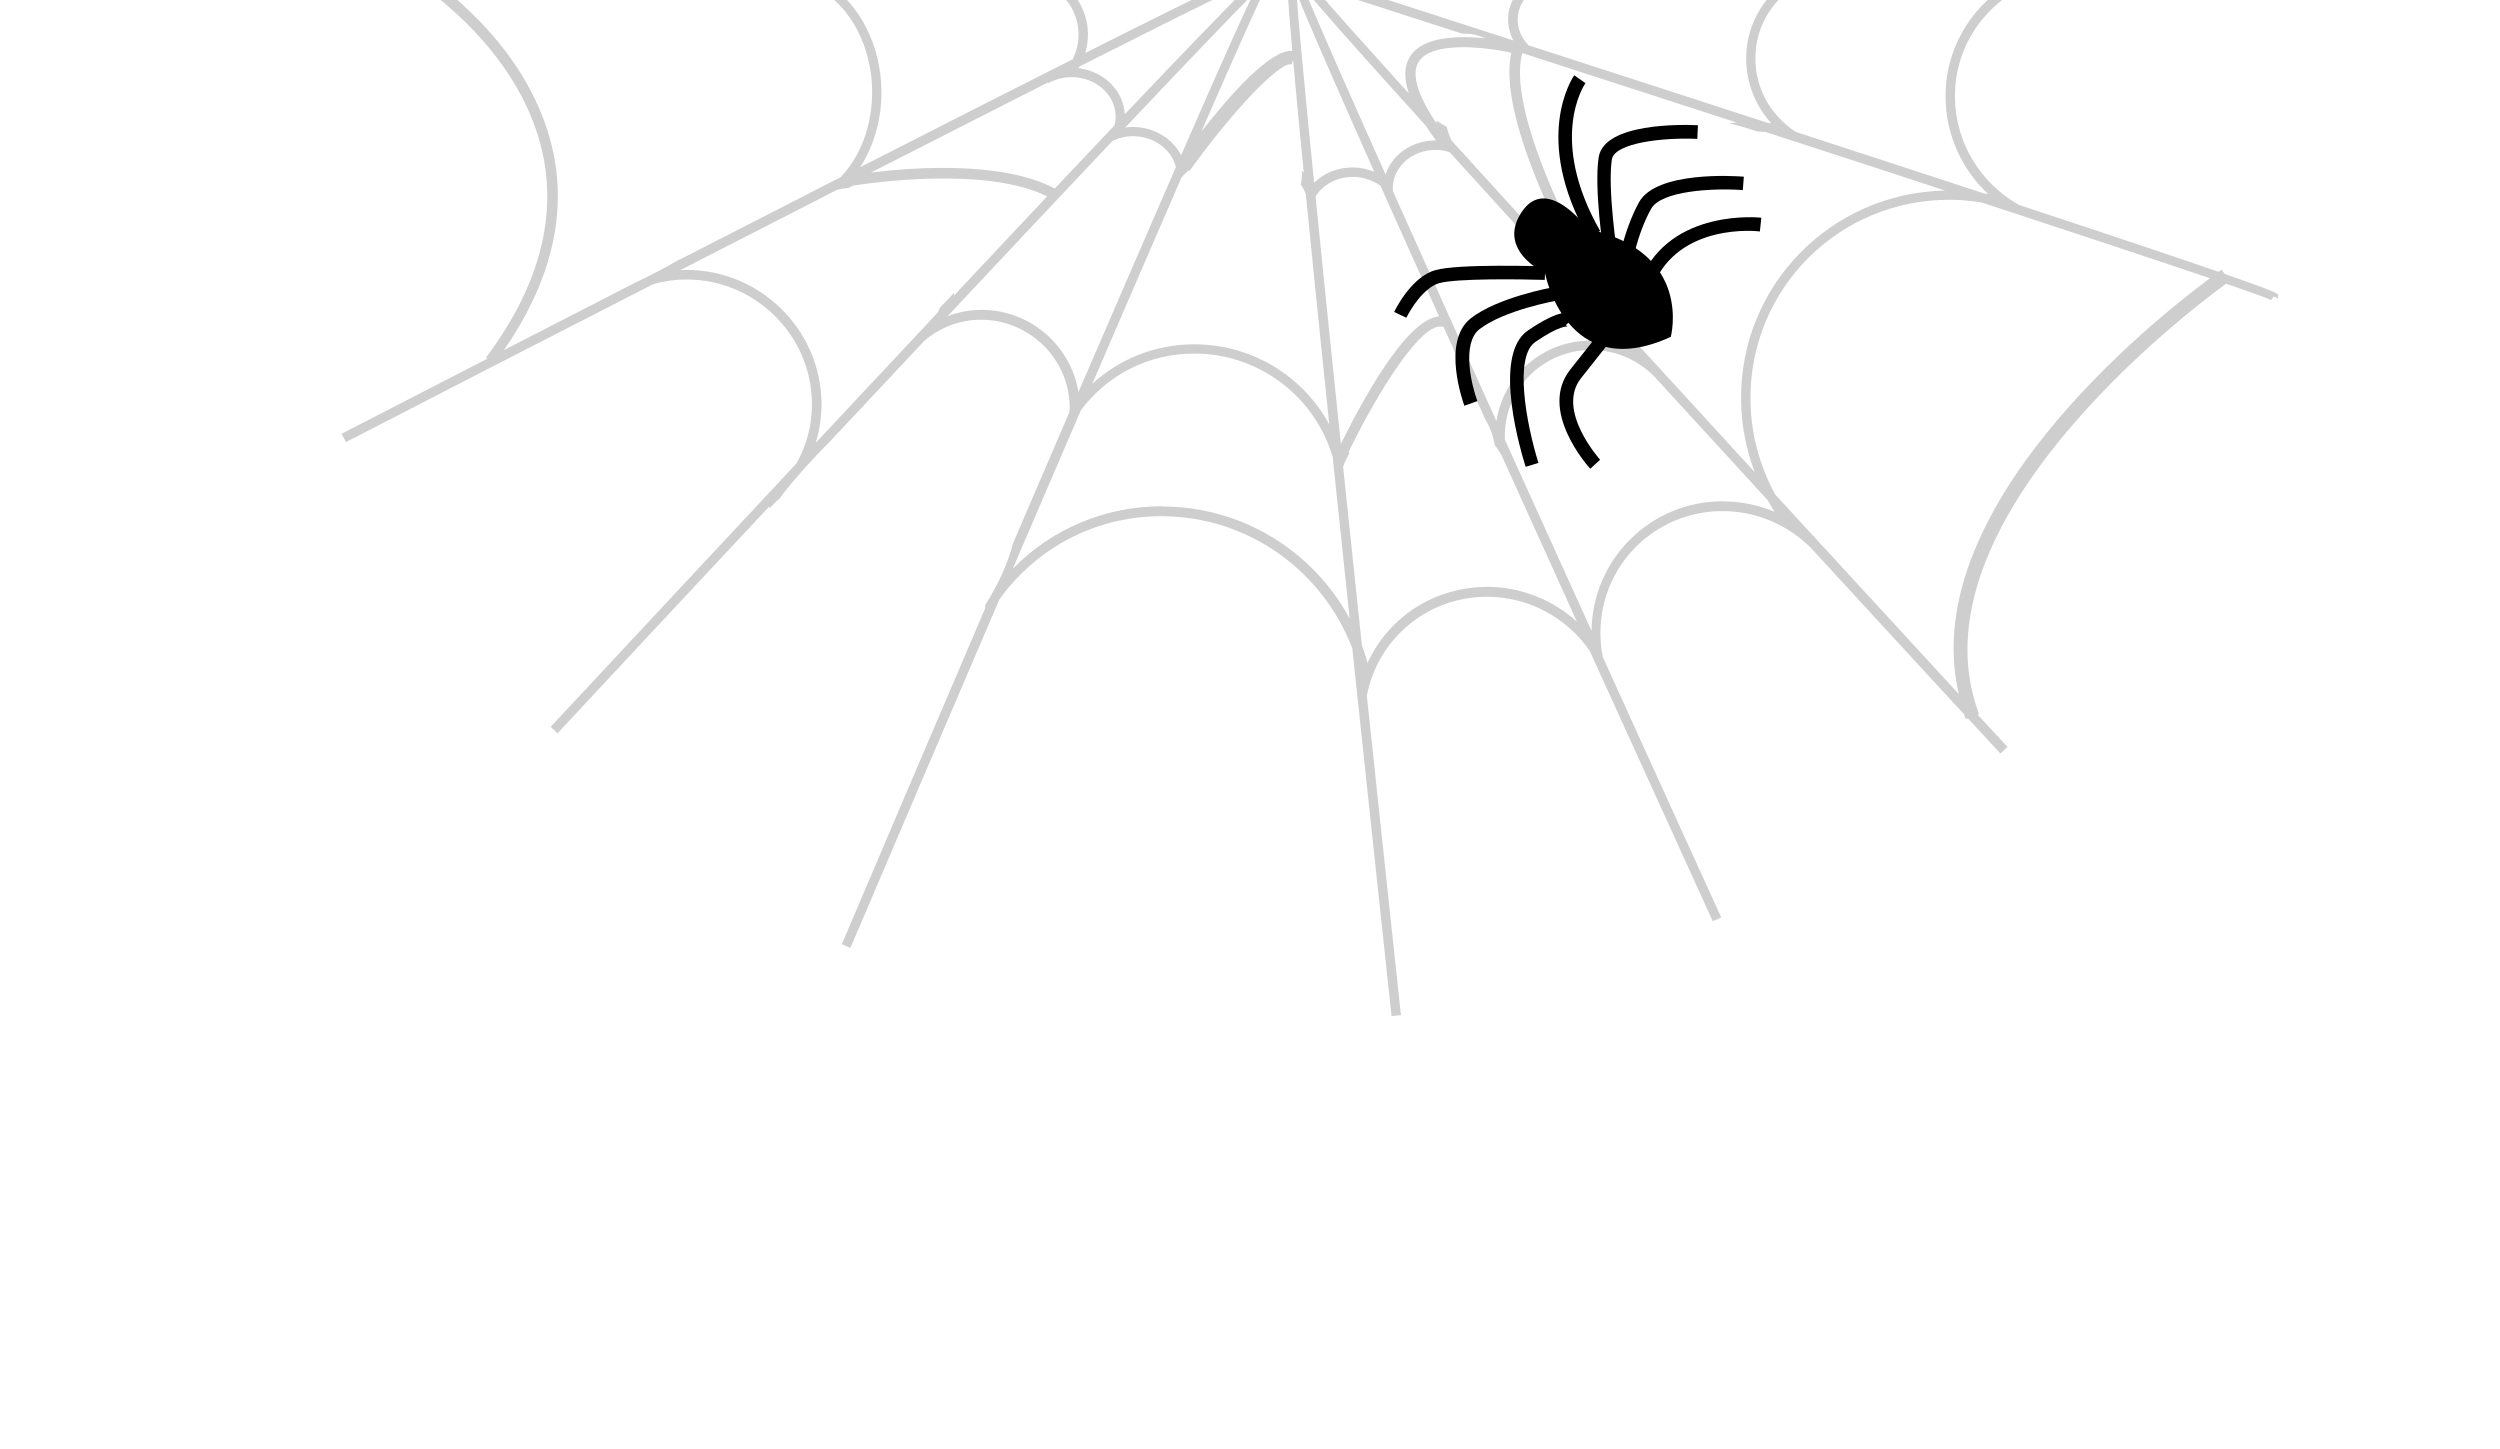 <svg width="157" height="91" viewBox="0 0 157 91" fill="none" xmlns="http://www.w3.org/2000/svg">
<path d="M126.071 46.907C125.463 46.255 124.837 45.566 124.191 44.874L124.283 44.843C119.78 32.859 137.586 19.427 139.797 17.817C141.44 18.38 142.457 18.748 142.619 18.849L142.792 18.621L143.066 18.739L143.057 18.497C143.03 18.442 142.983 18.339 139.709 17.2L139.523 16.936C139.523 16.936 139.424 17.006 139.33 17.07C136.969 16.254 133.119 14.959 126.79 12.87C124.426 11.535 122.806 9.026 122.77 6.136C122.727 2.658 124.994 -0.268 128.145 -1.243L144.012 -1.23L144.004 -1.82L26.219 -1.895C26.161 -1.939 26.113 -1.964 26.093 -1.968L26.039 -1.897L16.229 -1.903L16.236 -1.314L25.918 -1.304C26.932 -0.647 32.824 3.411 34.114 9.801C34.947 13.902 33.733 18.166 30.518 22.461L30.605 22.526C27.732 24.004 24.691 25.568 21.453 27.241L21.728 27.763C27.155 24.958 33.985 21.445 41.015 17.847C41.682 17.658 42.4 17.551 43.127 17.553C47.421 17.558 50.94 21.027 50.989 25.307C51.008 26.691 50.648 27.989 50.012 29.111C45.577 33.859 40.473 39.323 34.58 45.647L35.011 46.053C38.786 41.994 43.44 37.018 48.293 31.824C48.314 31.841 48.338 31.87 48.354 31.893C48.559 31.668 48.774 31.46 49.008 31.256C49.051 31.199 49.08 31.131 49.123 31.075C50.03 29.911 51.025 28.825 52.065 27.785C54.065 25.644 56.073 23.509 58.041 21.411C58.996 20.588 60.234 20.08 61.61 20.08C64.644 20.083 67.142 22.53 67.176 25.541C67.18 25.656 67.164 25.767 67.155 25.884C66.079 28.379 64.91 31.117 63.628 34.094C63.272 35.463 62.638 36.777 61.879 37.986C61.87 38.058 61.875 38.141 61.861 38.219C59.266 44.275 56.294 51.245 52.866 59.295L53.407 59.526C56.017 53.392 59.353 45.598 62.757 37.654C65.015 34.485 68.728 32.41 72.952 32.418C78.417 32.425 83.092 35.885 84.924 40.722C85.621 47.323 86.441 54.961 87.389 63.808L87.979 63.751C87.367 58.055 86.614 51.018 85.839 43.695C86.507 40.15 89.614 37.48 93.38 37.477C96.042 37.477 98.4 38.819 99.824 40.854C102.116 45.894 104.68 51.534 107.56 57.851L108.092 57.615C105.961 52.933 103.371 47.251 100.662 41.277C100.563 40.809 100.514 40.334 100.507 39.835C100.458 35.555 103.895 32.092 108.19 32.097C110.337 32.1 112.283 32.982 113.706 34.388C116.646 37.586 119.853 41.076 123.347 44.862C123.382 44.967 123.401 45.06 123.441 45.158L123.582 45.107C124.258 45.834 124.929 46.568 125.622 47.319L126.054 46.928L126.071 46.907ZM112.881 -0.956L126.067 -0.947C123.689 0.537 122.14 3.177 122.179 6.136C122.207 8.481 123.212 10.647 124.853 12.185C124.774 12.17 124.684 12.169 124.597 12.148C121.292 11.064 117.386 9.783 112.788 8.29C111.273 7.319 110.254 5.636 110.237 3.726C110.214 1.733 111.275 -0.009 112.876 -0.949L112.881 -0.956ZM87.481 12.008C87.481 12.008 87.467 11.908 87.465 11.85C87.452 10.504 88.657 9.41 90.168 9.413C90.477 9.411 90.761 9.47 91.037 9.556C93.696 12.495 97.105 16.228 101.46 20.994C101.572 21.236 101.689 21.471 101.817 21.691C101.209 21.488 100.571 21.385 99.922 21.386C96.9 21.382 94.413 23.579 93.976 26.447C91.628 21.241 89.385 16.271 87.474 12.003L87.481 12.008ZM90.371 19.871C88.292 20.032 85.444 25.357 84.206 27.886C83.62 22.232 83.062 16.87 82.617 12.334C83.078 11.606 83.951 11.101 84.967 11.11C85.624 11.114 86.226 11.325 86.7 11.674C87.725 13.979 88.944 16.688 90.378 19.876L90.371 19.871ZM94.812 3.296C94.812 3.296 94.812 3.296 94.819 3.302C94.846 3.311 94.879 3.313 94.911 3.315C94.028 7.235 98.187 15.254 100.053 18.578C96.827 15.052 93.791 11.726 91.158 8.828C91.023 8.557 90.923 8.268 90.855 7.969C90.636 7.837 90.418 7.705 90.2 7.573C90.209 7.636 90.211 7.694 90.22 7.757C89.011 5.964 88.614 4.629 89.102 3.866C89.927 2.585 93.168 2.946 94.798 3.285L94.812 3.296ZM101.943 20.642C101.82 20.369 101.71 20.095 101.611 19.806C101.546 19.757 101.485 19.688 101.42 19.639C100.741 18.495 94.415 7.653 95.602 3.334C99.957 4.744 104.54 6.226 109.057 7.691C108.911 7.704 108.767 7.729 108.623 7.754C109.202 7.89 109.779 8.059 110.334 8.256C110.516 8.271 110.697 8.273 110.879 8.288C114.775 9.551 118.586 10.794 122.154 11.966C114.975 12.105 109.246 17.959 109.339 25.146C109.361 26.689 109.65 28.211 110.19 29.642C107.425 26.633 104.634 23.583 101.943 20.642ZM96.608 -0.897L96.606 -0.954L111.868 -0.94C110.498 0.176 109.636 1.866 109.66 3.737C109.678 5.255 110.26 6.662 111.237 7.741C111.165 7.731 111.088 7.728 111.015 7.718C106.639 6.293 101.657 4.676 95.995 2.847C95.58 2.42 95.314 1.87 95.311 1.261C95.305 0.37 95.831 -0.398 96.624 -0.828C96.62 -0.853 96.617 -0.879 96.613 -0.904L96.608 -0.897ZM95.369 -0.569C94.942 -0.051 94.694 0.591 94.712 1.256C94.719 1.711 94.833 2.145 95.044 2.541C92.024 1.561 88.809 0.523 85.399 -0.573L95.376 -0.563L95.369 -0.569ZM83.482 -0.58C86.05 0.247 88.874 1.156 91.84 2.118C92.3 2.096 92.789 2.187 93.27 2.406C91.581 2.235 89.376 2.278 88.565 3.526C88.176 4.128 88.153 4.908 88.477 5.873C85.764 2.87 83.721 0.589 82.718 -0.577L83.477 -0.573L83.482 -0.58ZM82.016 -0.582C82.803 0.375 84.749 2.605 89.531 7.885C89.722 8.187 89.941 8.499 90.186 8.82C90.186 8.82 90.166 8.816 90.154 8.818C88.663 8.819 87.41 9.72 87.016 10.959C84.498 5.332 82.628 1.084 81.944 -0.591L82.015 -0.594L82.016 -0.582ZM86.303 10.789C85.887 10.618 85.429 10.518 84.953 10.515C83.988 10.513 83.128 10.881 82.526 11.479C81.934 5.563 81.521 1.164 81.418 -0.452C81.914 0.811 83.174 3.766 86.303 10.789ZM80.866 -0.579C80.897 0.039 80.975 1.165 81.156 3.188C79.77 3.112 77.263 5.934 75.445 8.269C77.413 3.759 78.853 0.53 79.4 -0.581L80.873 -0.574L80.866 -0.579ZM74.171 9.738C73.629 8.698 72.471 7.976 71.134 7.971C70.973 7.972 70.814 7.987 70.658 8.013C74.442 4.017 77.342 0.977 78.708 -0.388C78.103 0.858 76.842 3.628 74.178 9.743L74.171 9.738ZM78.115 -0.58C76.985 0.548 74.817 2.775 70.634 7.176C70.563 5.697 69.327 4.478 67.737 4.281C67.764 4.245 67.777 4.199 67.798 4.17C72.186 1.956 75.585 0.249 77.325 -0.574L78.109 -0.573L78.115 -0.58ZM66.231 11.837C62.967 10.099 57.337 10.505 54.697 10.836C58.686 8.802 62.472 6.872 65.803 5.181C65.817 5.192 65.821 5.217 65.823 5.229C66.245 4.988 66.751 4.845 67.297 4.845C68.808 4.847 70.038 5.938 70.064 7.282C70.068 7.487 70.037 7.677 69.994 7.869C68.884 9.046 67.633 10.364 66.238 11.842L66.231 11.837ZM76.05 -0.588C74.529 0.143 72.079 1.348 68.153 3.328C68.267 2.954 68.324 2.549 68.322 2.132C68.313 1.081 67.888 0.097 67.21 -0.598L76.05 -0.588ZM65.856 -0.986C65.865 -0.923 65.881 -0.855 65.883 -0.797C66.942 -0.364 67.71 0.781 67.731 2.132C67.744 2.714 67.596 3.253 67.362 3.726C64.016 5.407 59.666 7.616 54.019 10.501C54.877 9.176 55.373 7.488 55.355 5.701C55.318 2.799 53.966 0.28 52.015 -1L65.849 -0.992L65.856 -0.986ZM42.643 16.333C42.643 16.333 42.67 16.297 42.681 16.283C41.846 16.783 40.972 17.23 40.071 17.669C40.035 17.686 40.009 17.689 39.973 17.707C37.381 19.039 34.603 20.466 31.652 21.986C34.514 17.827 35.585 13.691 34.763 9.665C33.603 3.958 29.096 0.143 27.074 -1.313L37.102 -1.31C37.176 -1.288 37.239 -1.251 37.306 -1.234C38.123 -1.231 38.912 -1.148 39.684 -1.011L47.424 -1.005C47.424 -1.005 47.431 -0.955 47.428 -0.935C47.495 -0.963 47.556 -0.984 47.623 -1.012L50.78 -1.006C53.052 -0.134 54.733 2.535 54.769 5.693C54.795 7.891 54.02 9.84 52.791 11.129C49.779 12.67 46.401 14.393 42.636 16.327L42.643 16.333ZM59.906 18.551C59.916 18.491 59.92 18.427 59.931 18.368C59.642 18.688 59.334 19.004 59.031 19.313C58.988 19.414 58.958 19.515 58.907 19.611C56.617 22.059 54.063 24.778 51.226 27.811C51.471 27.009 51.601 26.164 51.591 25.293C51.535 20.693 47.74 16.959 43.13 16.949C42.995 16.948 42.854 16.953 42.721 16.964C46.019 15.271 49.343 13.574 52.565 11.922C52.806 11.859 53.057 11.813 53.311 11.793C53.381 11.745 53.466 11.709 53.549 11.659C54.724 11.474 61.961 10.436 65.763 12.334C64.038 14.156 62.104 16.224 59.913 18.556L59.906 18.551ZM61.637 19.461C60.898 19.461 60.178 19.6 59.508 19.854C63.254 15.862 66.806 12.082 69.859 8.855C70.243 8.664 70.678 8.556 71.147 8.553C72.465 8.555 73.574 9.385 73.848 10.492C72.301 14.043 70.302 18.654 67.726 24.623C67.256 21.707 64.704 19.466 61.649 19.459L61.637 19.461ZM74.173 11.188C74.308 11.009 74.478 10.846 74.649 10.696L74.699 10.734C77.476 6.882 80.412 3.824 81.119 4.046L81.207 3.765C81.363 5.477 81.569 7.767 81.875 10.839C81.837 10.799 81.799 10.759 81.761 10.719C81.769 10.994 81.753 11.285 81.684 11.57C81.809 11.765 81.915 11.97 82.004 12.183C82.37 15.895 82.847 20.613 83.476 26.646C81.843 23.644 78.647 21.622 74.996 21.623C72.553 21.62 70.294 22.543 68.596 24.105C70.621 19.401 72.532 14.982 74.175 11.2L74.173 11.188ZM72.972 31.793C69.346 31.791 66.002 33.259 63.603 35.715C65.044 32.364 66.478 29.007 67.878 25.771C69.481 23.598 72.07 22.196 75.009 22.205C79.123 22.208 82.604 24.963 83.695 28.709C84.011 31.767 84.366 35.135 84.757 38.844C82.489 34.641 78.053 31.812 72.974 31.806L72.972 31.793ZM93.395 36.859C90.052 36.858 87.184 38.778 85.884 41.63C85.779 41.258 85.669 40.894 85.528 40.54C85.13 36.781 84.733 32.989 84.346 29.305C84.447 29.022 84.582 28.754 84.73 28.485C84.717 28.442 84.717 28.397 84.704 28.354C86.527 24.619 89.32 20.117 90.602 20.54L90.624 20.467C91.436 22.273 92.313 24.219 93.271 26.327C93.565 26.808 93.771 27.346 93.87 27.949C94.02 28.141 94.159 28.348 94.287 28.569C95.709 31.714 97.283 35.198 99.03 39.039C97.509 37.671 95.515 36.853 93.387 36.854L93.395 36.859ZM108.204 31.479C103.659 31.474 99.996 35.114 99.95 39.625C98.145 35.651 96.308 31.584 94.512 27.628C94.508 27.558 94.499 27.495 94.503 27.43C94.469 24.419 96.902 21.978 99.937 21.981C101.473 21.98 102.856 22.615 103.861 23.613C106.033 25.98 108.403 28.566 111.009 31.409C111.148 31.66 111.293 31.905 111.442 32.142C110.423 31.716 109.316 31.482 108.198 31.486L108.204 31.479ZM111.469 31.028C110.516 29.272 109.953 27.273 109.93 25.146C109.85 18.181 115.442 12.538 122.43 12.546C123.112 12.547 123.783 12.607 124.441 12.714C130.431 14.68 135.52 16.366 138.784 17.474C135.193 20.137 120.311 31.994 123.01 43.584C119.521 39.791 115.545 35.47 111.471 31.041L111.469 31.028Z" fill="#CECECE"/>
<path d="M99.711 14.382C99.711 14.382 97.172 10.9 95.562 13.315C93.953 15.73 97.025 17.145 97.025 17.145C97.025 17.145 98.349 24.18 104.925 21.154C104.925 21.154 106.362 15.831 99.711 14.382Z" fill="black"/>
<path d="M96.998 17.578C95.518 17.531 91.465 17.475 90.382 17.782C89.395 18.064 88.57 19.448 88.319 19.953L87.552 19.593C87.552 19.593 88.584 17.392 90.151 16.962C91.595 16.553 96.811 16.726 97.038 16.722L97.013 17.568L96.998 17.578Z" fill="black"/>
<path d="M92.762 25.196L91.961 25.481C91.907 25.314 90.5 21.466 92.361 19.994C94.039 18.678 97.415 18.056 97.563 18.04L97.723 18.888C97.723 18.888 94.475 19.464 92.906 20.677C91.771 21.574 92.421 24.226 92.777 25.185L92.762 25.196Z" fill="black"/>
<path d="M96.635 29.062L95.812 29.317C95.591 28.605 93.642 22.347 95.946 20.759C97.906 19.422 98.677 19.504 98.958 19.827L98.335 20.419L98.442 20.503C98.442 20.503 97.964 20.414 96.42 21.471C95.07 22.387 95.849 26.6 96.609 29.058L96.635 29.062Z" fill="black"/>
<path d="M99.868 29.439C99.733 29.285 96.575 25.772 98.62 23.2L100.47 20.863L101.142 21.407L99.292 23.744C97.692 25.762 100.465 28.843 100.487 28.873L99.853 29.45L99.868 29.439Z" fill="black"/>
<path d="M100.488 14.504L99.745 14.931C96.19 8.673 98.754 4.895 98.86 4.726L99.566 5.222C99.465 5.365 97.213 8.755 100.488 14.504Z" fill="black"/>
<path d="M101.58 15.938L100.736 16.071C100.708 15.907 100.094 11.826 100.396 9.882C100.734 7.704 105.655 7.817 106.63 7.865L106.59 8.722C104.454 8.624 101.401 8.965 101.225 10.013C100.944 11.827 101.558 15.908 101.565 15.949L101.58 15.938Z" fill="black"/>
<path d="M109.462 11.938C107.572 11.799 104.332 11.977 103.691 13.111C102.736 14.819 102.39 17.049 102.385 17.075L101.53 16.94C101.53 16.94 101.916 14.544 102.932 12.699C104.021 10.733 108.95 11.047 109.513 11.096L109.447 11.949L109.462 11.938Z" fill="black"/>
<path d="M110.532 14.537C110.325 14.504 105.479 13.991 103.841 17.876L103.044 17.537C104.934 13.055 110.561 13.665 110.613 13.673L110.521 14.522L110.532 14.537Z" fill="black"/>
</svg>
